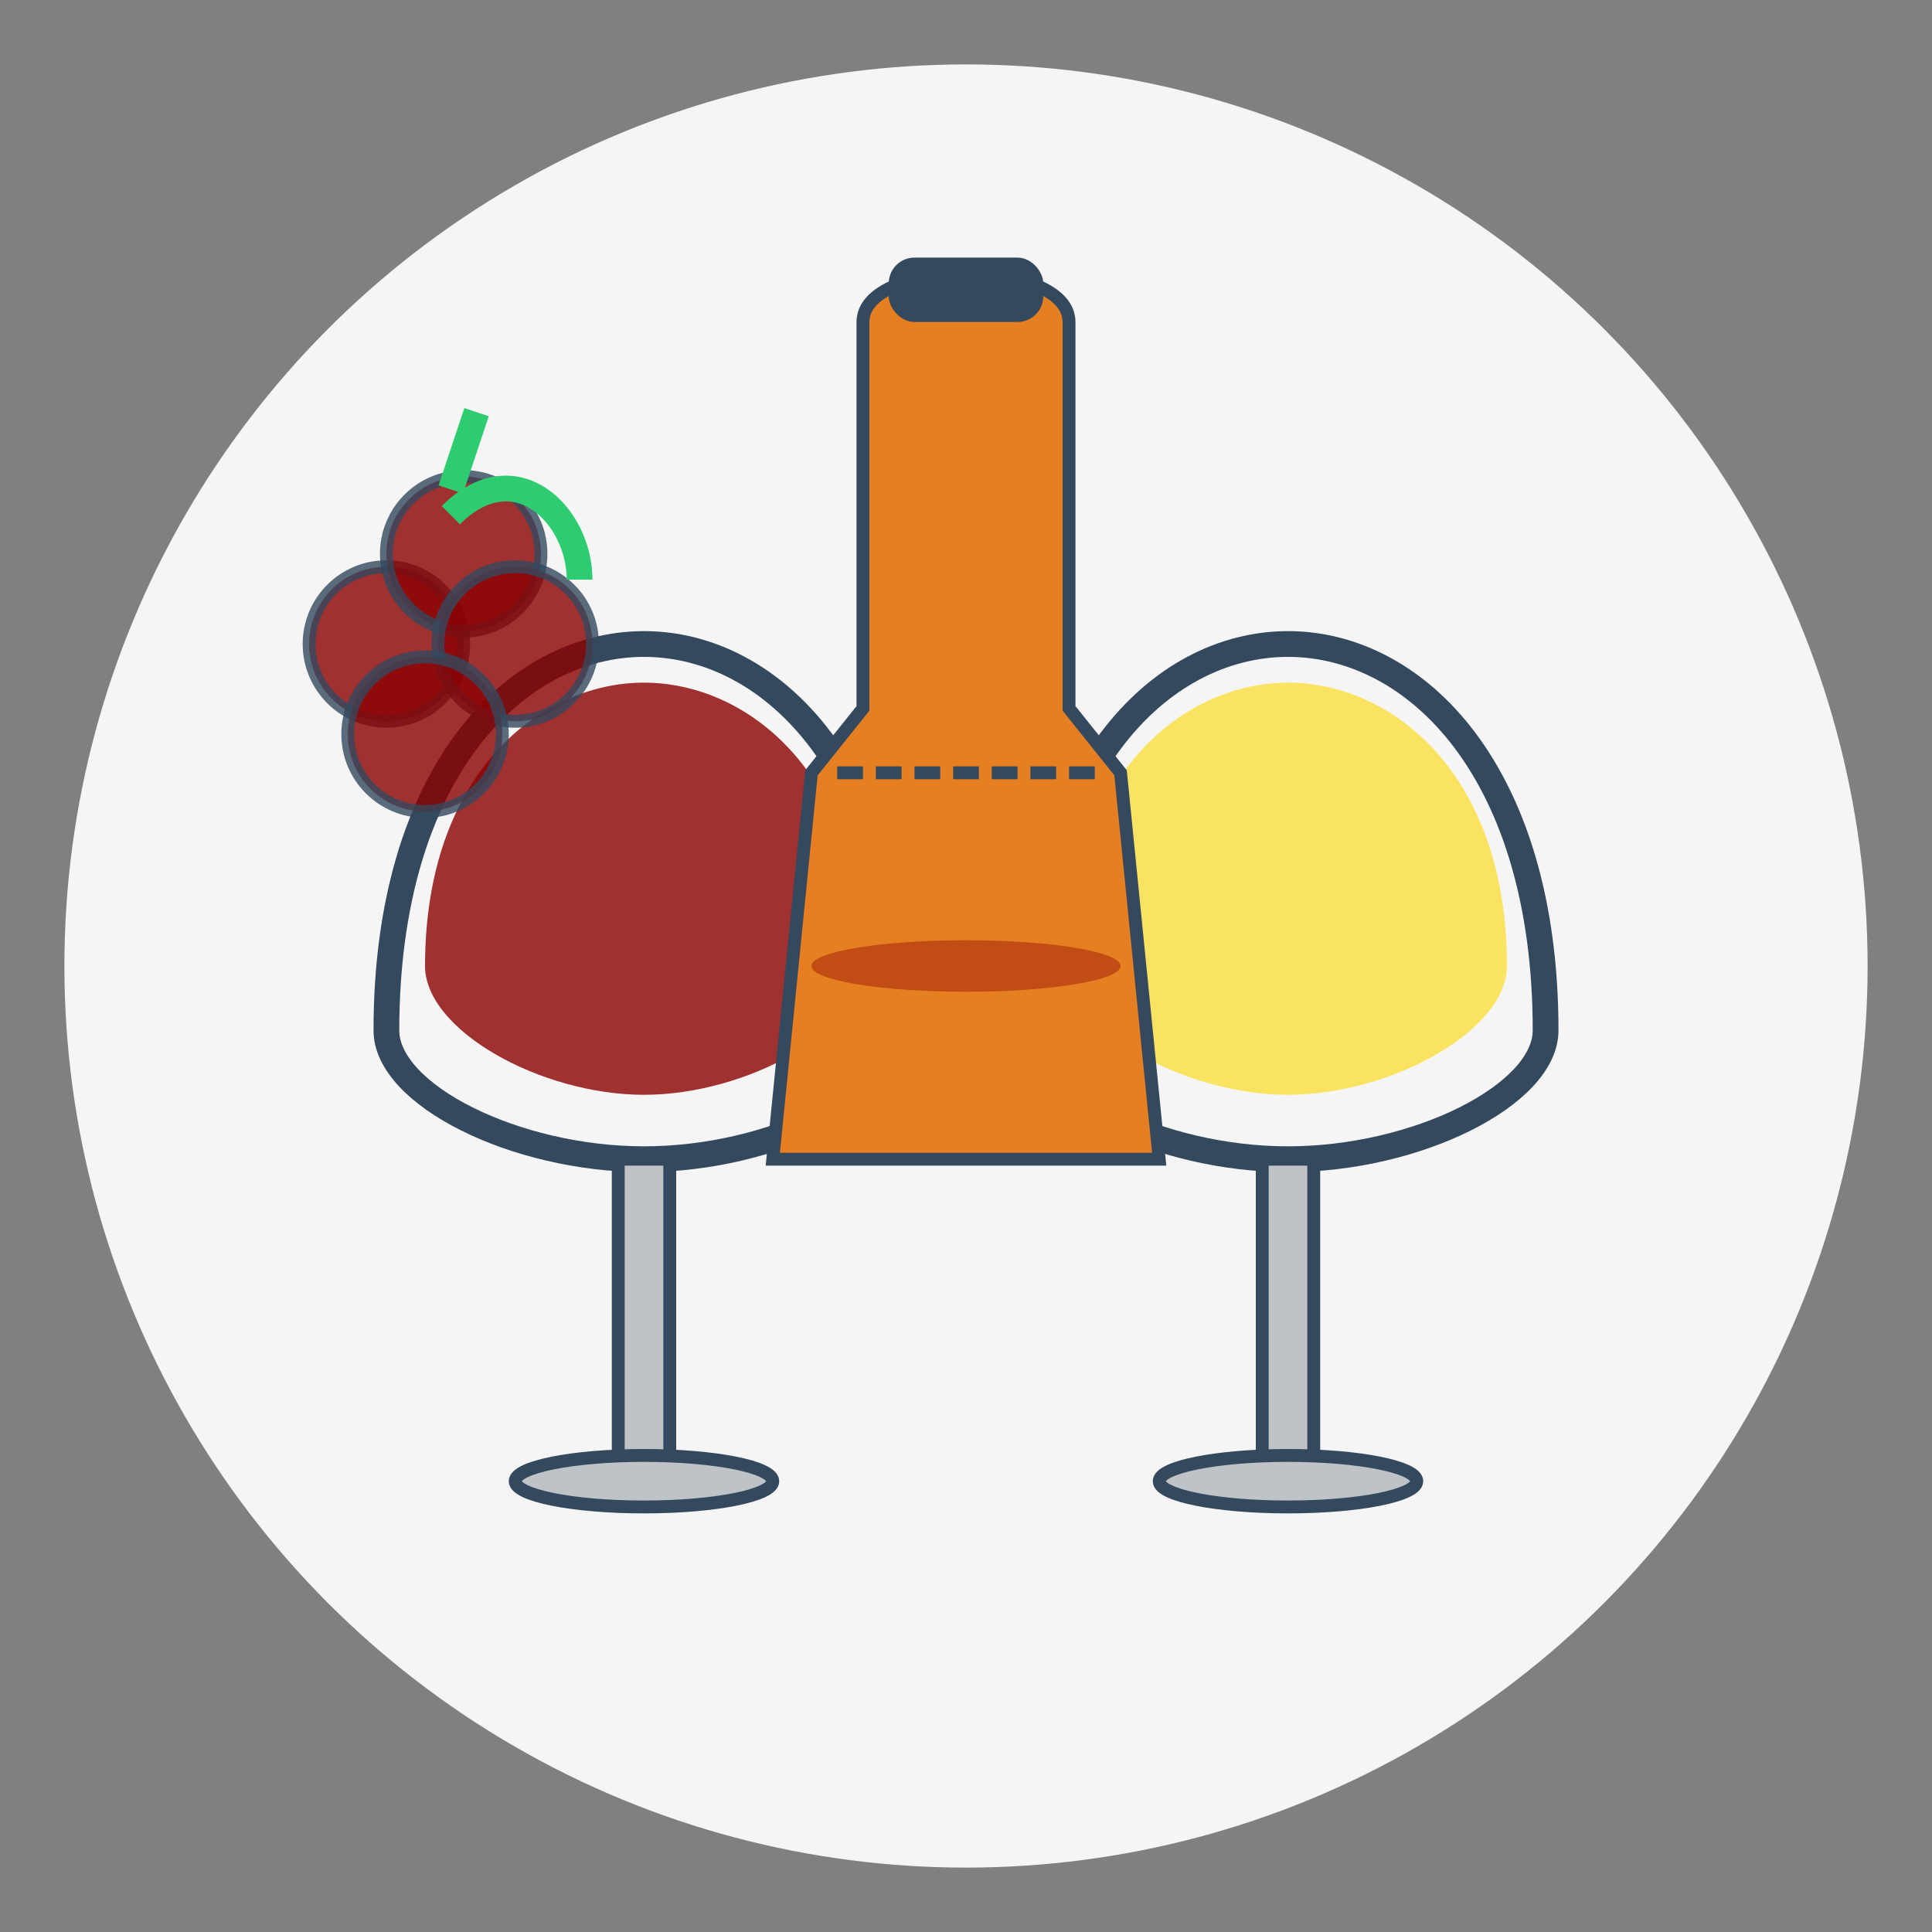 <svg xmlns="http://www.w3.org/2000/svg" viewBox="0 0 150 150" width="150" height="150">
  <rect x="0" y="0" width="150" height="150" fill="#808080" stroke="none"/>
  <!-- Wine Tasting Icon -->
  <defs>
    <style>
      .accent { fill: #e67e22; }
      .wine-red { fill: #8b0000; opacity: 0.8; }
      .primary { fill: #34495e; }
      .light { fill: #f5f5f5; }
      .medium { fill: #bdc3c7; }
      .gold { fill: #ffd700; }
    </style>
  </defs>
  
  <!-- Background Circle -->
  <circle cx="75" cy="75" r="70" class="light"/>
  
  <!-- Wine Glasses -->
  <g transform="translate(50, 80)">
    <!-- Wine Glass 1 - Red Wine -->
    <path d="M-20,0 C-20,-20 -10,-30 0,-30 C10,-30 20,-20 20,0 C20,5 10,10 0,10 C-10,10 -20,5 -20,0 Z" fill="none" stroke="#34495e" stroke-width="2"/>
    <path d="M-17,-5 C-17,-20 -8,-27 0,-27 C8,-27 17,-20 17,-5 C17,0 8,5 0,5 C-8,5 -17,0 -17,-5 Z" class="wine-red"/>
    <rect x="-2" y="10" width="4" height="25" class="medium" stroke="#34495e" stroke-width="1"/>
    <ellipse cx="0" cy="35" rx="10" ry="2" class="medium" stroke="#34495e" stroke-width="1"/>
  </g>
  
  <g transform="translate(100, 80)">
    <!-- Wine Glass 2 - White Wine -->
    <path d="M-20,0 C-20,-20 -10,-30 0,-30 C10,-30 20,-20 20,0 C20,5 10,10 0,10 C-10,10 -20,5 -20,0 Z" fill="none" stroke="#34495e" stroke-width="2"/>
    <path d="M-17,-5 C-17,-20 -8,-27 0,-27 C8,-27 17,-20 17,-5 C17,0 8,5 0,5 C-8,5 -17,0 -17,-5 Z" class="gold" opacity="0.6"/>
    <rect x="-2" y="10" width="4" height="25" class="medium" stroke="#34495e" stroke-width="1"/>
    <ellipse cx="0" cy="35" rx="10" ry="2" class="medium" stroke="#34495e" stroke-width="1"/>
  </g>
  
  <!-- Traditional Polish Nalewka Bottle -->
  <g transform="translate(75, 45)">
    <path d="M-15,45 L-12,15 L-8,10 L-8,-20 C-8,-25 8,-25 8,-20 L8,10 L12,15 L15,45 Z" class="accent" stroke="#34495e" stroke-width="1"/>
    <rect x="-6" y="-25" width="12" height="5" rx="2" ry="2" class="primary"/>
    <path d="M-10,15 L10,15" stroke="#34495e" stroke-width="1" stroke-dasharray="2,1"/>
    <ellipse cx="0" cy="30" rx="12" ry="2" fill="#8b0000" opacity="0.4"/>
  </g>
  
  <!-- Grapes -->
  <g transform="translate(30, 50)">
    <circle cx="0" cy="0" r="6" class="wine-red" stroke="#34495e" stroke-width="1"/>
    <circle cx="6" cy="-7" r="6" class="wine-red" stroke="#34495e" stroke-width="1"/>
    <circle cx="10" cy="0" r="6" class="wine-red" stroke="#34495e" stroke-width="1"/>
    <circle cx="3" cy="7" r="6" class="wine-red" stroke="#34495e" stroke-width="1"/>
    <path d="M5,-10 C10,-15 15,-10 15,-5" stroke="#2ecc71" stroke-width="2" fill="none"/>
    <path d="M5,-12 L7,-18" stroke="#2ecc71" stroke-width="2" fill="none"/>
  </g>
</svg>
